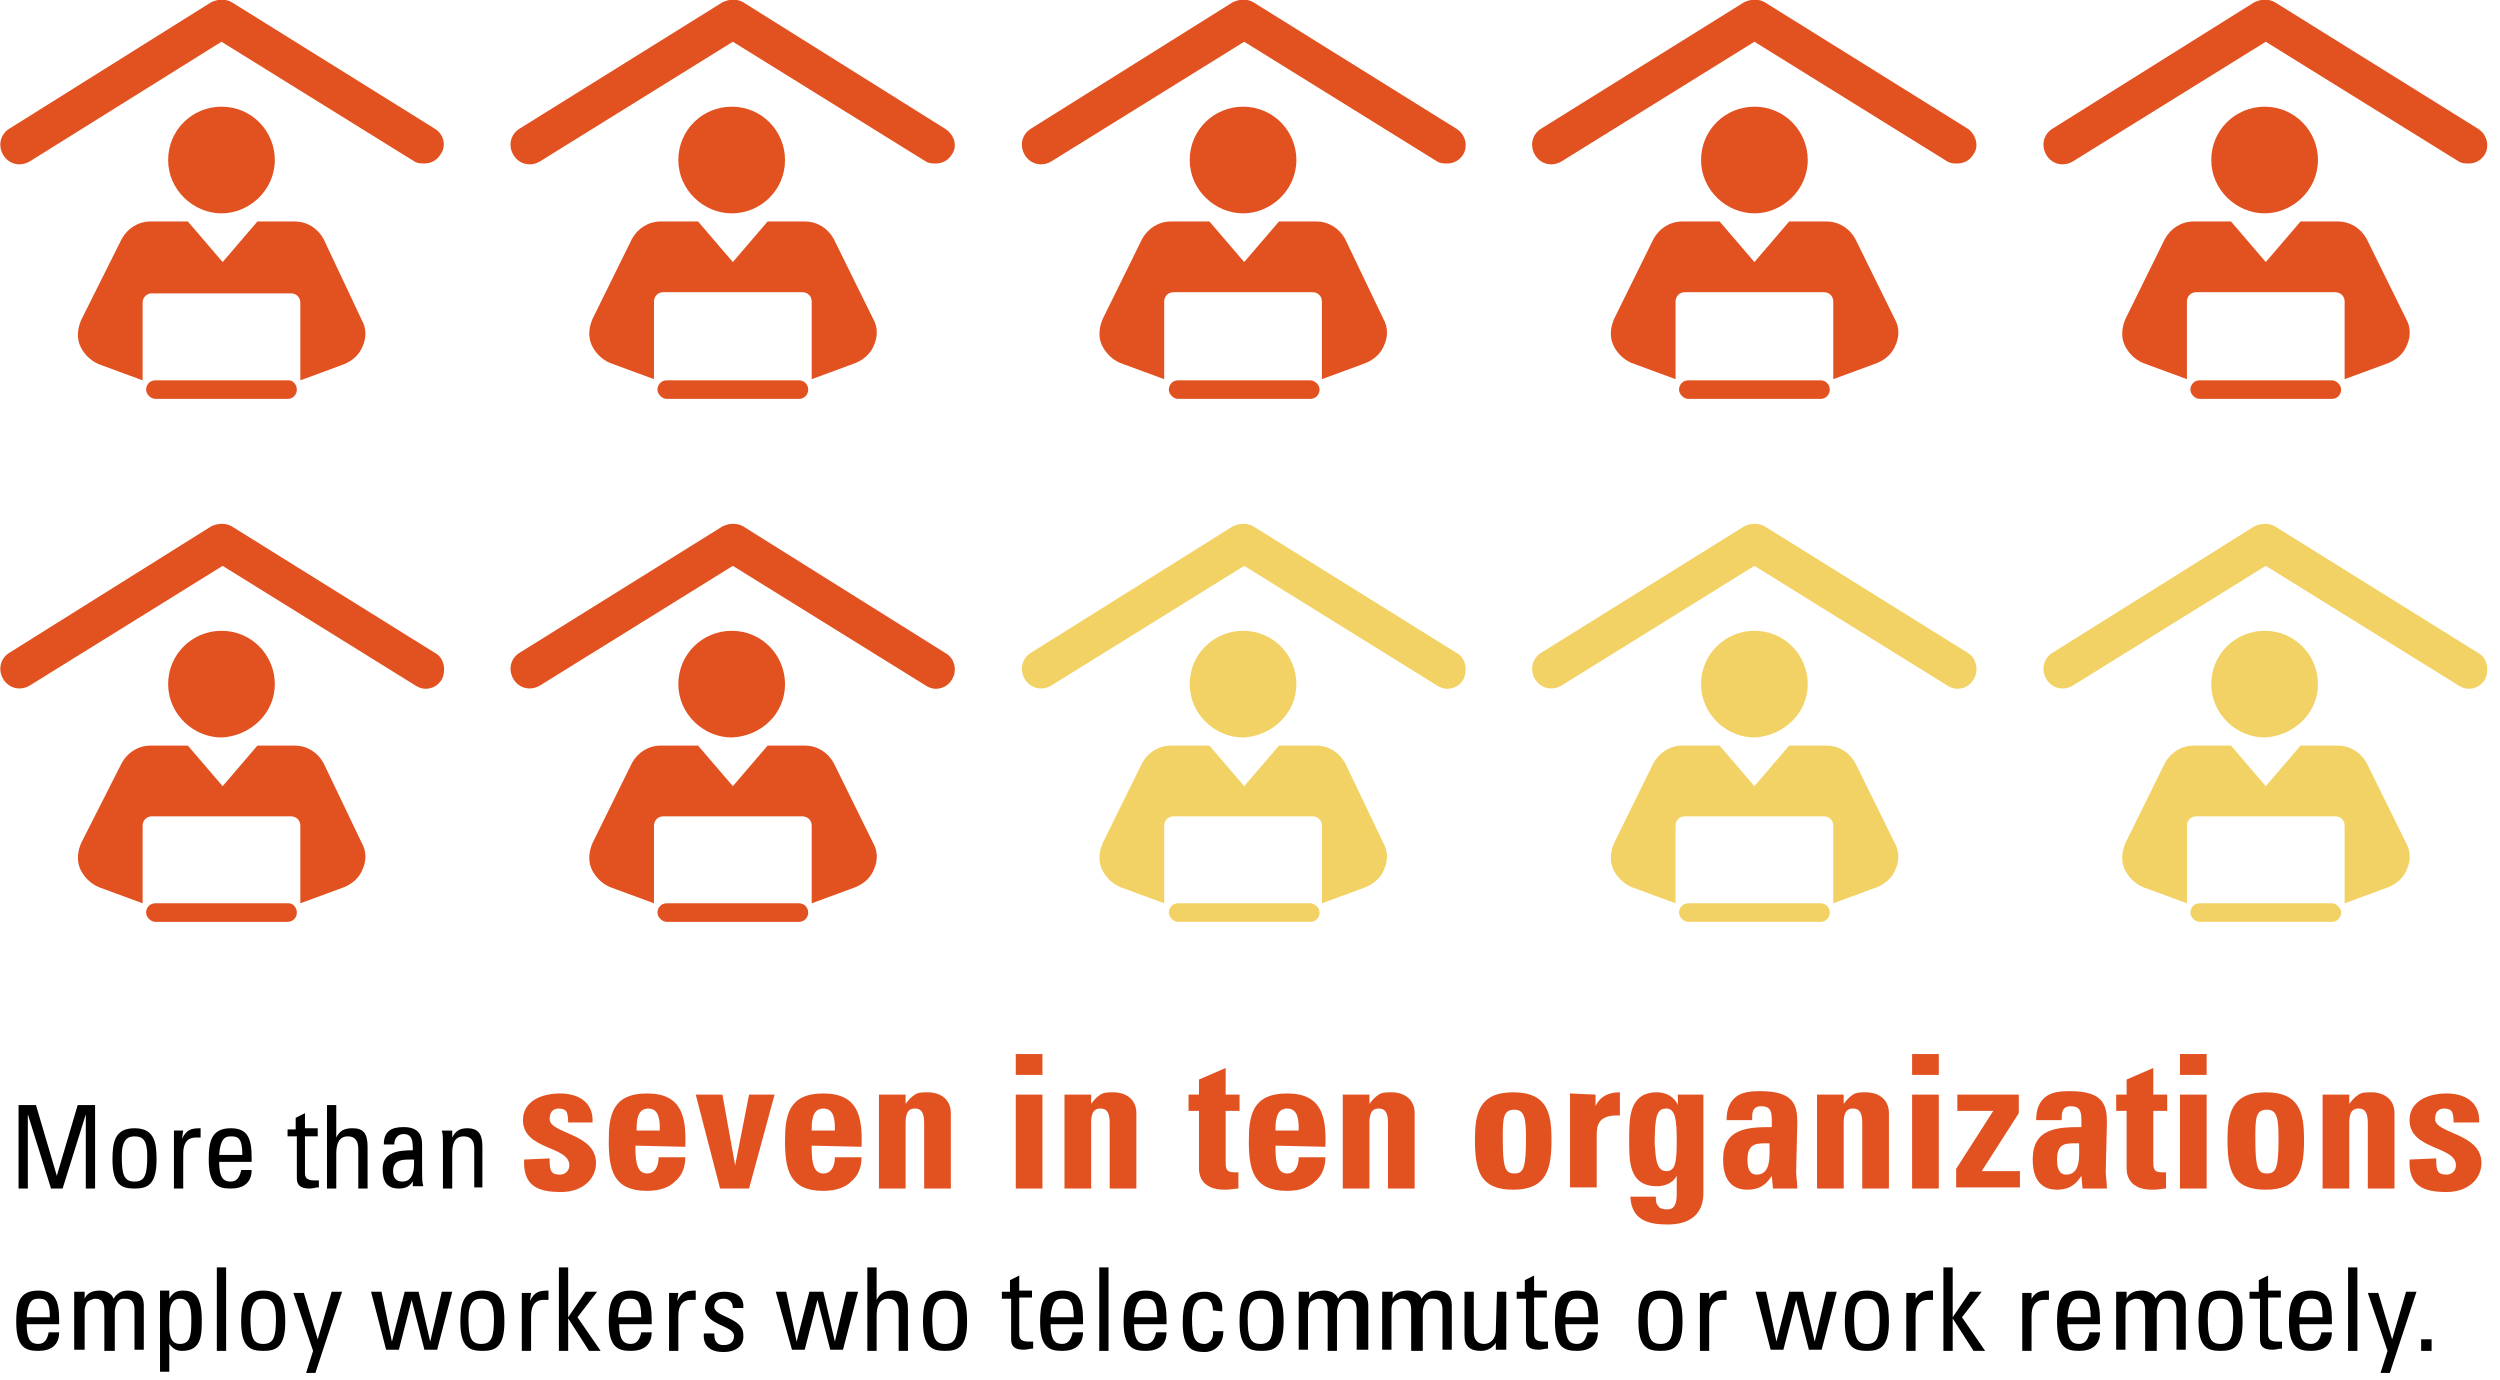 <?xml version="1.0" encoding="utf-8"?>
<!-- Generator: Adobe Illustrator 28.2.0, SVG Export Plug-In . SVG Version: 6.00 Build 0)  -->
<svg version="1.1" id="Layer_1" xmlns="http://www.w3.org/2000/svg" xmlns:xlink="http://www.w3.org/1999/xlink" x="0px" y="0px" viewBox="0 0 215.6 119" style="enable-background:new 0 0 215.6 119;" xml:space="preserve">
  <style type="text/css">
	.st0{clip-path:url(#SVGID_00000155105104426483890700000007394367147546568889_);fill:#E25120;}
	.st1{clip-path:url(#SVGID_00000018932745620787242680000005286576496083696038_);fill:#E25120;}
	.st2{fill:#E25120;}
	.st3{clip-path:url(#SVGID_00000052825490332917419160000017429368737844467359_);fill:#E25120;}
	.st4{clip-path:url(#SVGID_00000151529782562268877910000004139969682418875838_);fill:#E25120;}
	.st5{clip-path:url(#SVGID_00000049944625730738670340000018436889669940703638_);fill:#E25120;}
	.st6{clip-path:url(#SVGID_00000065758688680202993220000002706100132511703196_);fill:#E25120;}
	.st7{clip-path:url(#SVGID_00000020397494756355829660000018156895929114596756_);fill:#E25120;}
	.st8{clip-path:url(#SVGID_00000111880350137689658230000009296788712829361298_);fill:#E25120;}
	.st9{clip-path:url(#SVGID_00000016068353778618736170000008926702481149171359_);fill:#E25120;}
	.st10{clip-path:url(#SVGID_00000086674264791027098850000005479836283033467021_);fill:#E25120;}
	.st11{clip-path:url(#SVGID_00000168805729737103173370000016352205916416298650_);fill:#E25120;}
	.st12{clip-path:url(#SVGID_00000095324997005133802820000005567808195869357497_);fill:#E25120;}
	.st13{fill:#F2D264;}
	.st14{clip-path:url(#SVGID_00000117639995818977789020000000240079154046878376_);fill:#F2D264;}
	.st15{clip-path:url(#SVGID_00000001644188812802223080000003816667295351604127_);fill:#F2D264;}
</style>
  <g>
    <path d="M2.4,102.5H1.6v-7.2h1.5l1.8,6.1l0,0l1.8-6.1h1.5v7.2H7.4v-6.4l0,0l-2,6.4h-1l-2-6.4l0,0V102.5z" />
    <path d="M9.7,100c0-1.5,0.2-2.7,1.9-2.7s1.9,1.2,1.9,2.7c0,2.2-0.8,2.5-1.9,2.5S9.7,102.2,9.7,100z M12.7,99.7
		c0-1.4-0.4-1.7-1.1-1.7c-0.6,0-1.1,0.3-1.1,1.7c0,1.6,0.2,2.2,1.1,2.2S12.7,101.3,12.7,99.7z" />
    <path d="M15.7,98.2L15.7,98.2c0.4-0.8,0.8-0.9,1.6-0.9v0.8c-0.1,0-0.1,0-0.2,0s-0.1,0-0.2,0c-0.9,0-1.1,0.7-1.1,1.4v3H15v-5h0.8
		L15.7,98.2L15.7,98.2z" />
    <path d="M18.9,100.2c0,1.4,0.4,1.7,1,1.7s0.8-0.5,0.9-1h0.9c0,1.1-0.7,1.6-1.8,1.6c-1.1,0-1.9-0.3-1.9-2.5c0-1.5,0.2-2.7,1.9-2.7
		c1.4,0,1.8,0.8,1.8,2.5v0.4H18.9z M20.9,99.6c0-1.5-0.4-1.6-1-1.6c-0.5,0-0.9,0.2-1,1.6H20.9z" />
    <path d="M25.5,97.4v-1l0.8-0.4v1.3h1.1V98h-1.1v3.1c0,0.3,0,0.7,0.8,0.7c0.1,0,0.2,0,0.4,0v0.6c-0.3,0-0.5,0.1-0.8,0.1
		c-0.8,0-1.1-0.3-1.1-0.9V98h-0.8v-0.6H25.5z" />
    <path d="M30.9,102.5v-3.4c0-0.6-0.2-1.1-0.9-1.1c-0.8,0-1,0.7-1,1.5v3h-0.8v-7.2H29v2.8l0,0c0.3-0.6,0.7-0.8,1.4-0.8
		c0.9,0,1.3,0.4,1.3,1.6v3.6H30.9z" />
    <path d="M35.7,101.7L35.7,101.7c-0.3,0.6-0.7,0.8-1.3,0.8c-1.1,0-1.4-0.7-1.4-1.7c0-1.5,1.5-1.6,2.6-1.6c0-0.7,0-1.4-0.8-1.4
		c-0.5,0-0.8,0.4-0.8,0.9h-0.9c0-1.1,0.6-1.5,1.7-1.5c1.3,0,1.6,0.7,1.6,1.5v2.4c0,0.4,0,0.8,0.1,1.2h-0.9v-0.6H35.7z M33.9,101
		c0,0.5,0.2,0.9,0.8,0.9c0.5,0,1.1-0.3,1-1.9C34.9,100,33.9,99.9,33.9,101z" />
    <path d="M40.9,102.5V99c0-0.5-0.2-1-0.9-1c-0.9,0-1,0.8-1,1.5v3h-0.8v-4c0-0.3,0-0.7-0.1-1H39v0.6l0,0c0.3-0.6,0.7-0.8,1.3-0.8
		c1.1,0,1.3,0.7,1.3,1.6v3.5h-0.7V102.5z" />
  </g>
  <g>
    <path d="M2.3,114.2c0,1.4,0.4,1.7,1,1.7s0.8-0.5,0.9-1h0.9c0,1.1-0.7,1.6-1.8,1.6s-1.9-0.3-1.9-2.5c0-1.5,0.2-2.7,1.9-2.7
		c1.4,0,1.8,0.8,1.8,2.5v0.4H2.3z M4.3,113.6c0-1.5-0.4-1.6-1-1.6c-0.5,0-0.9,0.2-1,1.6H4.3z" />
    <path d="M9,116.5V113c0-0.5-0.1-1-0.8-1c-0.2,0-0.6,0.2-0.7,0.3c-0.1,0.2-0.2,0.5-0.2,0.7v3.4H6.4v-4c0-0.3,0-0.7,0-1h0.9v0.6l0,0
		c0.2-0.5,0.7-0.7,1.3-0.7c0.5,0,1,0.2,1.2,0.7c0.3-0.5,0.7-0.7,1.2-0.7s1.4,0.1,1.4,1.3v3.8h-0.8V113c0-0.5-0.1-1-0.8-1
		c-0.3,0-0.4,0-0.6,0.2c-0.2,0.2-0.3,0.7-0.3,0.9v3.4H9z" />
    <path d="M14.6,112L14.6,112c0.3-0.5,0.6-0.7,1.2-0.7c0.8,0,1.6,0.3,1.6,2.5c0,1.3,0,2.7-1.7,2.7c-0.5,0-0.8-0.2-1.1-0.6l0,0v2.4
		h-0.8v-7h0.8C14.6,111.3,14.6,112,14.6,112z M16.5,113.9c0-0.8,0-1.9-1-1.9s-0.9,1.4-0.9,2.2c0,0.7,0,1.7,0.9,1.7
		C16.4,115.9,16.5,115.2,16.5,113.9z" />
    <path d="M19.5,116.5h-0.8v-7.2h0.8V116.5z" />
    <path d="M20.8,114c0-1.5,0.2-2.7,1.9-2.7s1.9,1.2,1.9,2.7c0,2.2-0.8,2.5-1.9,2.5S20.8,116.2,20.8,114z M23.8,113.7
		c0-1.4-0.4-1.7-1.1-1.7c-0.6,0-1.1,0.3-1.1,1.7c0,1.6,0.2,2.2,1.1,2.2S23.8,115.3,23.8,113.7z" />
    <path d="M27.4,115.5L27.4,115.5l1.2-4.1h0.9l-2.3,7h-0.8l0.6-1.9l-1.7-5h0.9L27.4,115.5z" />
    <path d="M32,111.4h0.9l0.9,4.3l0,0l1.1-4.3h1.2l1,4.3l0,0l1-4.3H39l-1.3,5h-1.1l-1.1-4.3l0,0l-1.1,4.3h-1.1L32,111.4z" />
    <path d="M39.7,114c0-1.5,0.2-2.7,1.9-2.7s1.9,1.2,1.9,2.7c0,2.2-0.8,2.5-1.9,2.5S39.7,116.2,39.7,114z M42.6,113.7
		c0-1.4-0.4-1.7-1.1-1.7c-0.6,0-1.1,0.3-1.1,1.7c0,1.6,0.2,2.2,1.1,2.2S42.6,115.3,42.6,113.7z" />
    <path d="M45.7,112.2L45.7,112.2c0.4-0.8,0.8-0.9,1.6-0.9v0.8c-0.1,0-0.1,0-0.2,0c-0.1,0-0.1,0-0.2,0c-0.9,0-1.1,0.7-1.1,1.4v3H45
		v-5h0.8L45.7,112.2L45.7,112.2z" />
    <path d="M49,116.5h-0.8v-7.2H49v4.3l0,0l1.5-2.2h1l-1.7,2.2l2,2.9h-1l-1.8-2.8l0,0V116.5z" />
    <path d="M53.4,114.2c0,1.4,0.4,1.7,1,1.7s0.8-0.5,0.9-1h0.9c0,1.1-0.7,1.6-1.8,1.6s-1.9-0.3-1.9-2.5c0-1.5,0.2-2.7,1.9-2.7
		c1.4,0,1.8,0.8,1.8,2.5v0.4H53.4z M55.3,113.6c0-1.5-0.4-1.6-1-1.6c-0.5,0-0.9,0.2-1,1.6H55.3z" />
    <path d="M58.4,112.2L58.4,112.2c0.4-0.8,0.8-0.9,1.6-0.9v0.8c-0.1,0-0.1,0-0.2,0c-0.1,0-0.1,0-0.2,0c-0.9,0-1.1,0.7-1.1,1.4v3h-0.8
		v-5h0.8L58.4,112.2L58.4,112.2z" />
    <path d="M62.4,116.6c-1.1,0-1.8-0.5-1.7-1.6h0.9c0,0.3,0,1,0.8,1c0.5,0,0.9-0.2,0.9-0.8c0-0.9-2.5-0.9-2.5-2.4
		c0-0.5,0.3-1.4,1.7-1.4c0.9,0,1.7,0.4,1.6,1.4h-0.9c0-0.5-0.3-0.8-0.8-0.8c-0.4,0-0.8,0.2-0.8,0.7c0,0.9,2.5,0.9,2.5,2.4
		C64.2,116.1,63.4,116.6,62.4,116.6z" />
    <path d="M66.9,111.4h0.9l0.9,4.3l0,0l1.1-4.3H71l1,4.3l0,0l1-4.3h1l-1.3,5h-1.1l-1.1-4.3l0,0l-1.1,4.3h-1.1L66.9,111.4z" />
    <path d="M77.5,116.5v-3.4c0-0.6-0.2-1.1-0.9-1.1c-0.8,0-1,0.7-1,1.5v3h-0.8v-7.2h0.8v2.8l0,0c0.3-0.6,0.7-0.8,1.4-0.8
		c0.9,0,1.3,0.4,1.3,1.6v3.6H77.5z" />
    <path d="M79.6,114c0-1.5,0.2-2.7,1.9-2.7s1.9,1.2,1.9,2.7c0,2.2-0.8,2.5-1.9,2.5S79.6,116.2,79.6,114z M82.6,113.7
		c0-1.4-0.4-1.7-1.1-1.7c-0.6,0-1.1,0.3-1.1,1.7c0,1.6,0.2,2.2,1.1,2.2S82.6,115.3,82.6,113.7z" />
    <path d="M87.1,111.4v-1l0.8-0.4v1.3H89v0.6h-1.1v3.1c0,0.3,0,0.7,0.8,0.7c0.1,0,0.2,0,0.4,0v0.6c-0.3,0-0.5,0.1-0.8,0.1
		c-0.8,0-1.1-0.3-1.1-0.9V112h-0.8v-0.6H87.1z" />
    <path d="M90.6,114.2c0,1.4,0.4,1.7,1,1.7s0.8-0.5,0.9-1h0.9c0,1.1-0.7,1.6-1.8,1.6c-1.1,0-1.9-0.3-1.9-2.5c0-1.5,0.2-2.7,1.9-2.7
		c1.4,0,1.8,0.8,1.8,2.5v0.4H90.6z M92.6,113.6c0-1.5-0.4-1.6-1-1.6c-0.5,0-0.9,0.2-1,1.6H92.6z" />
    <path d="M95.6,116.5h-0.8v-7.2h0.8V116.5z" />
    <path d="M97.8,114.2c0,1.4,0.4,1.7,1,1.7s0.8-0.5,0.9-1h0.9c0,1.1-0.7,1.6-1.8,1.6c-1.1,0-1.9-0.3-1.9-2.5c0-1.5,0.2-2.7,1.9-2.7
		c1.4,0,1.8,0.8,1.8,2.5v0.4H97.8z M99.8,113.6c0-1.5-0.4-1.6-1-1.6c-0.5,0-0.9,0.2-1,1.6H99.8z" />
    <path d="M104.6,113c0-0.8-0.4-1-0.7-1c-0.6,0-1.1,0.3-1.1,1.7c0,1.6,0.2,2.2,1.1,2.2c0.2,0,0.8-0.2,0.7-1.1h0.9
		c0,1.4-1,1.8-1.6,1.8c-1.1,0-1.9-0.3-1.9-2.5c0-1.5,0.2-2.7,1.9-2.7c1,0,1.6,0.6,1.5,1.7L104.6,113L104.6,113z" />
    <path d="M106.9,114c0-1.5,0.2-2.7,1.9-2.7s1.9,1.2,1.9,2.7c0,2.2-0.8,2.5-1.9,2.5S106.9,116.2,106.9,114z M109.8,113.7
		c0-1.4-0.4-1.7-1.1-1.7c-0.6,0-1.1,0.3-1.1,1.7c0,1.6,0.2,2.2,1.1,2.2S109.8,115.3,109.8,113.7z" />
    <path d="M114.5,116.5V113c0-0.5-0.1-1-0.8-1c-0.2,0-0.6,0.2-0.7,0.3c-0.1,0.2-0.2,0.5-0.2,0.7v3.4H112v-4c0-0.3,0-0.7,0-1h0.9v0.6
		l0,0c0.2-0.5,0.7-0.7,1.3-0.7c0.5,0,1,0.2,1.2,0.7c0.3-0.5,0.7-0.7,1.2-0.7s1.4,0.1,1.4,1.3v3.8h-1V113c0-0.5-0.1-1-0.8-1
		c-0.3,0-0.4,0-0.6,0.2s-0.3,0.7-0.3,0.9v3.4H114.5z" />
    <path d="M121.7,116.5V113c0-0.5-0.1-1-0.8-1c-0.2,0-0.6,0.2-0.7,0.3c-0.2,0.2-0.2,0.5-0.2,0.7v3.4h-0.8v-4c0-0.3,0-0.7,0-1h0.9v0.6
		l0,0c0.2-0.5,0.7-0.7,1.3-0.7c0.5,0,1,0.2,1.2,0.7c0.3-0.5,0.7-0.7,1.2-0.7s1.4,0.1,1.4,1.3v3.8h-0.8V113c0-0.5-0.1-1-0.8-1
		c-0.3,0-0.4,0-0.6,0.2s-0.3,0.7-0.3,0.9v3.4H121.7z" />
    <path d="M129.1,111.4h0.8v4c0,0.4,0,0.7,0,1H129v-0.6l0,0c-0.3,0.5-0.8,0.7-1.3,0.7c-0.9,0-1.4-0.4-1.4-1.3v-3.8h0.8v3.5
		c0,0.6,0.3,1,0.9,1c0.4,0,1-0.3,1-1.2L129.1,111.4L129.1,111.4z" />
    <path d="M131.5,111.4v-1l0.8-0.4v1.3h1.1v0.6h-1.1v3.1c0,0.3,0,0.7,0.8,0.7c0.1,0,0.2,0,0.4,0v0.6c-0.3,0-0.5,0.1-0.8,0.1
		c-0.8,0-1.1-0.3-1.1-0.9V112h-0.8v-0.6H131.5z" />
    <path d="M135,114.2c0,1.4,0.4,1.7,1,1.7s0.8-0.5,0.9-1h0.9c0,1.1-0.7,1.6-1.8,1.6s-1.9-0.3-1.9-2.5c0-1.5,0.2-2.7,1.9-2.7
		c1.4,0,1.8,0.8,1.8,2.5v0.4H135z M137,113.6c0-1.5-0.4-1.6-1-1.6c-0.5,0-0.9,0.2-1,1.6H137z" />
    <path d="M141.3,114c0-1.5,0.2-2.7,1.9-2.7s1.9,1.2,1.9,2.7c0,2.2-0.8,2.5-1.9,2.5S141.3,116.2,141.3,114z M144.3,113.7
		c0-1.4-0.4-1.7-1.1-1.7c-0.6,0-1.1,0.3-1.1,1.7c0,1.6,0.2,2.2,1.1,2.2S144.3,115.3,144.3,113.7z" />
    <path d="M147.3,112.2L147.3,112.2c0.4-0.8,0.8-0.9,1.6-0.9v0.8c-0.1,0-0.2,0-0.2,0c-0.1,0-0.1,0-0.2,0c-0.9,0-1.1,0.7-1.1,1.4v3
		h-0.8v-5h0.8v0.7H147.3z" />
    <path d="M151.4,111.4h0.9l0.9,4.3l0,0l1.1-4.3h1.2l1,4.3l0,0l1-4.3h0.9l-1.3,5H156l-1.1-4.3l0,0l-1.1,4.3h-1.1L151.4,111.4z" />
    <path d="M159.1,114c0-1.5,0.2-2.7,1.9-2.7s1.9,1.2,1.9,2.7c0,2.2-0.8,2.5-1.9,2.5S159.1,116.2,159.1,114z M162.1,113.7
		c0-1.4-0.4-1.7-1.1-1.7s-1.1,0.3-1.1,1.7c0,1.6,0.2,2.2,1.1,2.2S162.1,115.3,162.1,113.7z" />
    <path d="M165.1,112.2L165.1,112.2c0.4-0.8,0.8-0.9,1.6-0.9v0.8c-0.1,0-0.1,0-0.2,0c-0.1,0-0.1,0-0.2,0c-0.9,0-1.1,0.7-1.1,1.4v3
		h-0.8v-5h0.8v0.7H165.1z" />
    <path d="M168.4,116.5h-0.8v-7.2h0.8v4.3l0,0l1.5-2.2h1l-1.7,2.2l2,2.9h-1l-1.8-2.8l0,0V116.5z" />
    <path d="M175.1,112.2L175.1,112.2c0.4-0.8,0.8-0.9,1.6-0.9v0.8c-0.1,0-0.1,0-0.2,0c-0.1,0-0.1,0-0.2,0c-0.9,0-1.1,0.7-1.1,1.4v3
		h-0.8v-5h0.8v0.7H175.1z" />
    <path d="M178.3,114.2c0,1.4,0.4,1.7,1,1.7s0.8-0.5,0.9-1h0.9c0,1.1-0.7,1.6-1.8,1.6s-1.9-0.3-1.9-2.5c0-1.5,0.2-2.7,1.9-2.7
		c1.4,0,1.8,0.8,1.8,2.5v0.4H178.3z M180.3,113.6c0-1.5-0.4-1.6-1-1.6c-0.5,0-0.9,0.2-1,1.6H180.3z" />
    <path d="M185,116.5V113c0-0.5-0.1-1-0.8-1c-0.2,0-0.6,0.2-0.7,0.3c-0.2,0.2-0.2,0.5-0.2,0.7v3.4h-0.8v-4c0-0.3,0-0.7,0-1h0.9v0.6
		l0,0c0.2-0.5,0.7-0.7,1.3-0.7c0.5,0,1,0.2,1.2,0.7c0.3-0.5,0.7-0.7,1.2-0.7s1.4,0.1,1.4,1.3v3.8h-0.8V113c0-0.5-0.1-1-0.8-1
		c-0.3,0-0.4,0-0.6,0.2c-0.2,0.2-0.3,0.7-0.3,0.9v3.4H185z" />
    <path d="M189.6,114c0-1.5,0.2-2.7,1.9-2.7s1.9,1.2,1.9,2.7c0,2.2-0.8,2.5-1.9,2.5S189.6,116.2,189.6,114z M192.6,113.7
		c0-1.4-0.4-1.7-1.1-1.7s-1.1,0.3-1.1,1.7c0,1.6,0.2,2.2,1.1,2.2S192.6,115.3,192.6,113.7z" />
    <path d="M194.8,111.4v-1l0.8-0.4v1.3h1.1v0.6h-1.1v3.1c0,0.3,0,0.7,0.8,0.7c0.1,0,0.2,0,0.4,0v0.6c-0.3,0-0.5,0.1-0.8,0.1
		c-0.8,0-1.1-0.3-1.1-0.9V112H194v-0.6H194.8z" />
    <path d="M198.3,114.2c0,1.4,0.4,1.7,1,1.7s0.8-0.5,0.9-1h0.9c0,1.1-0.7,1.6-1.8,1.6s-1.9-0.3-1.9-2.5c0-1.5,0.2-2.7,1.9-2.7
		c1.4,0,1.8,0.8,1.8,2.5v0.4H198.3z M200.3,113.6c0-1.5-0.4-1.6-1-1.6c-0.5,0-0.9,0.2-1,1.6H200.3z" />
    <path d="M203.3,116.5h-0.8v-7.2h0.8V116.5z" />
    <path d="M206.3,115.5L206.3,115.5l1.2-4.1h0.9l-2.3,7h-0.8l0.6-1.9l-1.7-5h0.9L206.3,115.5z" />
    <path d="M209.7,116.5h-0.9v-1h0.9V116.5z" />
  </g>
  <g>
    <g>
      <defs>
        <rect id="SVGID_1_" width="214.5" height="79.6" />
      </defs>
      <clipPath id="SVGID_00000090995592812146099810000006727212679619548035_">
        <use xlink:href="#SVGID_1_" style="overflow:visible;" />
      </clipPath>
      <path style="clip-path:url(#SVGID_00000090995592812146099810000006727212679619548035_);fill:#E25120;" d="M27.9,20.6
			c-0.5-0.9-1.4-1.5-2.5-1.5h-3.2l-3,3.5l-3-3.5H13c-1.1,0-2,0.6-2.5,1.5l-3.5,7c-0.3,0.7-0.4,1.5-0.1,2.2s0.9,1.3,1.6,1.6l3.8,1.4
			v-6.7c0-0.4,0.3-0.8,0.8-0.8h12c0.4,0,0.8,0.3,0.8,0.8v6.7l3.8-1.4c0.7-0.3,1.3-0.8,1.6-1.6c0.3-0.7,0.3-1.5-0.1-2.2L27.9,20.6z" />
    </g>
    <g>
      <defs>
        <rect id="SVGID_00000150065136270689484440000003031756240407998395_" width="214.5" height="79.6" />
      </defs>
      <clipPath id="SVGID_00000060744811835675206570000003492907445506333353_">
        <use xlink:href="#SVGID_00000150065136270689484440000003031756240407998395_" style="overflow:visible;" />
      </clipPath>
      <path style="clip-path:url(#SVGID_00000060744811835675206570000003492907445506333353_);fill:#E25120;" d="M37.5,11.1L20,0.2
			c-0.5-0.3-1.2-0.3-1.8,0L0.8,11.1c-0.8,0.5-1,1.5-0.5,2.3s1.5,1,2.3,0.5L19.1,3.6l16.6,10.3c0.3,0.2,0.6,0.2,0.9,0.2
			c0.6,0,1.1-0.3,1.4-0.8C38.5,12.6,38.3,11.6,37.5,11.1" />
    </g>
  </g>
  <path class="st2" d="M24.9,32.8H13.4c-0.5,0-0.8,0.4-0.8,0.8s0.4,0.8,0.8,0.8h11.4c0.5,0,0.8-0.4,0.8-0.8S25.3,32.8,24.9,32.8" />
  <path class="st2" d="M23.7,13.8c0-2.5-2-4.6-4.6-4.6c-2.5,0-4.6,2-4.6,4.6s2.2,4.6,4.6,4.6C21.5,18.4,23.7,16.4,23.7,13.8" />
  <g>
    <g>
      <defs>
        <rect id="SVGID_00000083803668140167219670000010556873041666126468_" width="214.5" height="79.6" />
      </defs>
      <clipPath id="SVGID_00000154384614289533280980000012910471983844758674_">
        <use xlink:href="#SVGID_00000083803668140167219670000010556873041666126468_" style="overflow:visible;" />
      </clipPath>
      <path style="clip-path:url(#SVGID_00000154384614289533280980000012910471983844758674_);fill:#E25120;" d="M71.9,20.6
			c-0.5-0.9-1.4-1.5-2.5-1.5h-3.2l-3,3.5l-3-3.5H57c-1.1,0-2,0.6-2.5,1.5l-3.4,6.9c-0.3,0.7-0.4,1.5-0.1,2.2
			c0.3,0.7,0.9,1.3,1.6,1.6l3.8,1.4V26c0-0.4,0.3-0.8,0.8-0.8h12c0.4,0,0.8,0.3,0.8,0.8v6.7l3.8-1.4c0.7-0.3,1.3-0.8,1.6-1.6
			c0.3-0.7,0.3-1.5-0.1-2.2L71.9,20.6z" />
    </g>
    <g>
      <defs>
        <rect id="SVGID_00000070818657981632908650000017283423810263717032_" width="214.5" height="79.6" />
      </defs>
      <clipPath id="SVGID_00000169549316993523935780000011621355805250282662_">
        <use xlink:href="#SVGID_00000070818657981632908650000017283423810263717032_" style="overflow:visible;" />
      </clipPath>
      <path style="clip-path:url(#SVGID_00000169549316993523935780000011621355805250282662_);fill:#E25120;" d="M81.5,11.1L64.1,0.2
			c-0.5-0.3-1.2-0.3-1.8,0L44.8,11.1c-0.8,0.5-1,1.5-0.5,2.3s1.5,1,2.3,0.5L63.2,3.6l16.6,10.3c0.3,0.2,0.6,0.2,0.9,0.2
			c0.6,0,1.1-0.3,1.4-0.8C82.6,12.6,82.3,11.6,81.5,11.1" />
    </g>
  </g>
  <path class="st2" d="M68.9,32.8H57.5c-0.5,0-0.8,0.4-0.8,0.8s0.4,0.8,0.8,0.8h11.4c0.5,0,0.8-0.4,0.8-0.8S69.4,32.8,68.9,32.8" />
  <path class="st2" d="M67.7,13.8c0-2.5-2-4.6-4.6-4.6c-2.5,0-4.6,2-4.6,4.6s2.2,4.6,4.6,4.6C65.6,18.4,67.7,16.4,67.7,13.8" />
  <g>
    <g>
      <defs>
        <rect id="SVGID_00000084514528565800907060000011697234068042781080_" width="214.5" height="79.6" />
      </defs>
      <clipPath id="SVGID_00000035512312823886036560000001548116199878068378_">
        <use xlink:href="#SVGID_00000084514528565800907060000011697234068042781080_" style="overflow:visible;" />
      </clipPath>
      <path style="clip-path:url(#SVGID_00000035512312823886036560000001548116199878068378_);fill:#E25120;" d="M116,20.6
			c-0.5-0.9-1.4-1.5-2.5-1.5h-3.2l-3,3.5l-3-3.5H101c-1.1,0-2,0.6-2.5,1.5l-3.4,6.9c-0.3,0.7-0.4,1.5-0.1,2.2s0.9,1.3,1.6,1.6
			l3.8,1.4V26c0-0.4,0.3-0.8,0.8-0.8h12c0.4,0,0.8,0.3,0.8,0.8v6.7l3.8-1.4c0.7-0.3,1.3-0.8,1.6-1.6c0.3-0.7,0.3-1.5-0.1-2.2
			L116,20.6z" />
    </g>
    <g>
      <defs>
        <rect id="SVGID_00000101065699353724065780000017174230895249989795_" width="214.5" height="79.6" />
      </defs>
      <clipPath id="SVGID_00000011726184698051466140000014158523662342818725_">
        <use xlink:href="#SVGID_00000101065699353724065780000017174230895249989795_" style="overflow:visible;" />
      </clipPath>
      <path style="clip-path:url(#SVGID_00000011726184698051466140000014158523662342818725_);fill:#E25120;" d="M125.6,11.1L108.1,0.2
			c-0.5-0.3-1.2-0.3-1.8,0L88.9,11.1c-0.8,0.5-1,1.5-0.5,2.3s1.5,1,2.3,0.5l16.6-10.3l16.6,10.3c0.3,0.2,0.6,0.2,0.9,0.2
			c0.6,0,1.1-0.3,1.4-0.8C126.6,12.6,126.4,11.6,125.6,11.1" />
    </g>
  </g>
  <path class="st2" d="M113,32.8h-11.4c-0.5,0-0.8,0.4-0.8,0.8s0.4,0.8,0.8,0.8H113c0.5,0,0.8-0.4,0.8-0.8S113.4,32.8,113,32.8" />
  <path class="st2" d="M111.8,13.8c0-2.5-2-4.6-4.6-4.6c-2.5,0-4.6,2-4.6,4.6s2.2,4.6,4.6,4.6C109.6,18.4,111.8,16.4,111.8,13.8" />
  <g>
    <g>
      <defs>
        <rect id="SVGID_00000061441994296886497290000012923417081127833780_" width="214.5" height="79.6" />
      </defs>
      <clipPath id="SVGID_00000032638410124365729130000010703333583880840884_">
        <use xlink:href="#SVGID_00000061441994296886497290000012923417081127833780_" style="overflow:visible;" />
      </clipPath>
      <path style="clip-path:url(#SVGID_00000032638410124365729130000010703333583880840884_);fill:#E25120;" d="M160,20.6
			c-0.5-0.9-1.4-1.5-2.5-1.5h-3.2l-3,3.5l-3-3.5h-3.2c-1.1,0-2,0.6-2.5,1.5l-3.4,6.9c-0.3,0.7-0.4,1.5-0.1,2.2
			c0.3,0.7,0.9,1.3,1.6,1.6l3.8,1.4V26c0-0.4,0.3-0.8,0.8-0.8h12c0.4,0,0.8,0.3,0.8,0.8v6.7l3.8-1.4c0.7-0.3,1.3-0.8,1.6-1.6
			c0.3-0.7,0.3-1.5-0.1-2.2L160,20.6z" />
    </g>
    <g>
      <defs>
        <rect id="SVGID_00000168095068925530404750000000571489715068995478_" width="214.5" height="79.6" />
      </defs>
      <clipPath id="SVGID_00000163036249226221619210000015391325778369966783_">
        <use xlink:href="#SVGID_00000168095068925530404750000000571489715068995478_" style="overflow:visible;" />
      </clipPath>
      <path style="clip-path:url(#SVGID_00000163036249226221619210000015391325778369966783_);fill:#E25120;" d="M169.7,11.1L152.2,0.2
			c-0.5-0.3-1.2-0.3-1.8,0l-17.5,10.9c-0.8,0.5-1,1.5-0.5,2.3s1.5,1,2.3,0.5l16.6-10.3l16.6,10.3c0.3,0.2,0.6,0.2,0.9,0.2
			c0.6,0,1.1-0.3,1.4-0.8C170.7,12.6,170.4,11.6,169.7,11.1" />
    </g>
  </g>
  <path class="st2" d="M157,32.8h-11.4c-0.5,0-0.8,0.4-0.8,0.8s0.4,0.8,0.8,0.8H157c0.5,0,0.8-0.4,0.8-0.8S157.5,32.8,157,32.8" />
  <path class="st2" d="M155.9,13.8c0-2.5-2-4.6-4.6-4.6c-2.5,0-4.6,2-4.6,4.6s2.2,4.6,4.6,4.6C153.7,18.4,155.9,16.4,155.9,13.8" />
  <g>
    <g>
      <defs>
        <rect id="SVGID_00000155842562042195253640000008721072369802816141_" width="214.5" height="79.6" />
      </defs>
      <clipPath id="SVGID_00000114784107771820967070000002895460154859108741_">
        <use xlink:href="#SVGID_00000155842562042195253640000008721072369802816141_" style="overflow:visible;" />
      </clipPath>
      <path style="clip-path:url(#SVGID_00000114784107771820967070000002895460154859108741_);fill:#E25120;" d="M204.1,20.6
			c-0.5-0.9-1.4-1.5-2.5-1.5h-3.2l-3,3.5l-3-3.5h-3.2c-1.1,0-2,0.6-2.5,1.5l-3.4,6.9c-0.3,0.7-0.4,1.5-0.1,2.2
			c0.3,0.7,0.9,1.3,1.6,1.6l3.8,1.4V26c0-0.4,0.3-0.8,0.8-0.8h12c0.4,0,0.8,0.3,0.8,0.8v6.7l3.8-1.4c0.7-0.3,1.3-0.8,1.6-1.6
			c0.3-0.7,0.3-1.5-0.1-2.2L204.1,20.6z" />
    </g>
    <g>
      <defs>
        <rect id="SVGID_00000128470321495369972500000013517194310249753278_" width="214.5" height="79.6" />
      </defs>
      <clipPath id="SVGID_00000154415792029203369920000003808309776090025136_">
        <use xlink:href="#SVGID_00000128470321495369972500000013517194310249753278_" style="overflow:visible;" />
      </clipPath>
      <path style="clip-path:url(#SVGID_00000154415792029203369920000003808309776090025136_);fill:#E25120;" d="M213.7,11.1L196.2,0.2
			c-0.5-0.3-1.2-0.3-1.8,0L177,11.1c-0.8,0.5-1,1.5-0.5,2.3s1.5,1,2.3,0.5l16.6-10.3L212,13.9c0.3,0.2,0.6,0.2,0.9,0.2
			c0.6,0,1.1-0.3,1.4-0.8C214.7,12.6,214.5,11.6,213.7,11.1" />
    </g>
  </g>
  <path class="st2" d="M201.1,32.8h-11.4c-0.5,0-0.8,0.4-0.8,0.8s0.4,0.8,0.8,0.8h11.4c0.5,0,0.8-0.4,0.8-0.8S201.5,32.8,201.1,32.8" />
  <path class="st2" d="M199.9,13.8c0-2.5-2-4.6-4.6-4.6c-2.5,0-4.6,2-4.6,4.6s2.2,4.6,4.6,4.6C197.7,18.4,199.9,16.4,199.9,13.8" />
  <g>
    <g>
      <defs>
        <rect id="SVGID_00000033326866420606974320000013870254267142508469_" width="214.5" height="79.6" />
      </defs>
      <clipPath id="SVGID_00000183213480156295566260000011116877589226292918_">
        <use xlink:href="#SVGID_00000033326866420606974320000013870254267142508469_" style="overflow:visible;" />
      </clipPath>
      <path style="clip-path:url(#SVGID_00000183213480156295566260000011116877589226292918_);fill:#E25120;" d="M27.9,65.8
			c-0.5-0.9-1.4-1.5-2.5-1.5h-3.2l-3,3.5l-3-3.5H13c-1.1,0-2,0.6-2.5,1.5L7,72.7c-0.3,0.7-0.4,1.5-0.1,2.2s0.9,1.3,1.6,1.6l3.8,1.4
			v-6.7c0-0.4,0.3-0.8,0.8-0.8h12c0.4,0,0.8,0.3,0.8,0.8v6.7l3.8-1.4c0.7-0.3,1.3-0.8,1.6-1.6c0.3-0.7,0.3-1.5-0.1-2.2L27.9,65.8z" />
    </g>
    <g>
      <defs>
        <rect id="SVGID_00000150792223888976402110000015602473184484015007_" width="214.5" height="79.6" />
      </defs>
      <clipPath id="SVGID_00000145018001506635636860000014474685860625484182_">
        <use xlink:href="#SVGID_00000150792223888976402110000015602473184484015007_" style="overflow:visible;" />
      </clipPath>
      <path style="clip-path:url(#SVGID_00000145018001506635636860000014474685860625484182_);fill:#E25120;" d="M37.5,56.3L20,45.4
			c-0.5-0.3-1.2-0.3-1.8,0L0.8,56.3c-0.8,0.5-1,1.5-0.5,2.3s1.5,1,2.3,0.5l16.6-10.3l16.6,10.3c0.3,0.2,0.6,0.3,0.9,0.3
			c0.6,0,1.1-0.3,1.4-0.8C38.5,57.8,38.3,56.7,37.5,56.3" />
    </g>
  </g>
  <path class="st2" d="M24.9,77.9H13.4c-0.5,0-0.8,0.4-0.8,0.8s0.4,0.8,0.8,0.8h11.4c0.5,0,0.8-0.4,0.8-0.8S25.3,77.9,24.9,77.9" />
  <path class="st2" d="M23.7,59c0-2.5-2-4.6-4.6-4.6c-2.5,0-4.6,2-4.6,4.6s2.2,4.6,4.6,4.6C21.5,63.5,23.7,61.6,23.7,59" />
  <path class="st2" d="M71.9,65.8c-0.5-0.9-1.4-1.5-2.5-1.5h-3.2l-3,3.5l-3-3.5H57c-1.1,0-2,0.6-2.5,1.5l-3.4,6.9
	c-0.3,0.7-0.4,1.5-0.1,2.2c0.3,0.7,0.9,1.3,1.6,1.6l3.8,1.4v-6.7c0-0.4,0.3-0.8,0.8-0.8h12c0.4,0,0.8,0.3,0.8,0.8v6.7l3.8-1.4
	c0.7-0.3,1.3-0.8,1.6-1.6c0.3-0.7,0.3-1.5-0.1-2.2L71.9,65.8z" />
  <path class="st2" d="M81.5,56.3L64.1,45.4c-0.5-0.3-1.2-0.3-1.8,0L44.8,56.3c-0.8,0.5-1,1.5-0.5,2.3s1.5,1,2.3,0.5l16.6-10.3
	l16.6,10.3c0.3,0.2,0.6,0.3,0.9,0.3c0.6,0,1.1-0.3,1.4-0.8C82.6,57.8,82.3,56.7,81.5,56.3" />
  <path class="st2" d="M68.9,77.9H57.5c-0.5,0-0.8,0.4-0.8,0.8s0.4,0.8,0.8,0.8h11.4c0.5,0,0.8-0.4,0.8-0.8S69.4,77.9,68.9,77.9" />
  <path class="st2" d="M67.7,59c0-2.5-2-4.6-4.6-4.6c-2.5,0-4.6,2-4.6,4.6s2.2,4.6,4.6,4.6C65.6,63.5,67.7,61.6,67.7,59" />
  <path class="st13" d="M116,65.8c-0.5-0.9-1.4-1.5-2.5-1.5h-3.2l-3,3.5l-3-3.5H101c-1.1,0-2,0.6-2.5,1.5l-3.4,6.9
	c-0.3,0.7-0.4,1.5-0.1,2.2s0.9,1.3,1.6,1.6l3.8,1.4v-6.7c0-0.4,0.3-0.8,0.8-0.8h12c0.4,0,0.8,0.3,0.8,0.8v6.7l3.8-1.4
	c0.7-0.3,1.3-0.8,1.6-1.6c0.3-0.7,0.3-1.5-0.1-2.2L116,65.8z" />
  <path class="st13" d="M125.6,56.3l-17.5-10.9c-0.5-0.3-1.2-0.3-1.8,0L88.9,56.3c-0.8,0.5-1,1.5-0.5,2.3s1.5,1,2.3,0.5l16.6-10.3
	l16.6,10.3c0.3,0.2,0.6,0.3,0.9,0.3c0.6,0,1.1-0.3,1.4-0.8C126.6,57.8,126.4,56.7,125.6,56.3" />
  <path class="st13" d="M113,77.9h-11.4c-0.5,0-0.8,0.4-0.8,0.8s0.4,0.8,0.8,0.8H113c0.5,0,0.8-0.4,0.8-0.8S113.4,77.9,113,77.9" />
  <path class="st13" d="M111.8,59c0-2.5-2-4.6-4.6-4.6c-2.5,0-4.6,2-4.6,4.6s2.2,4.6,4.6,4.6C109.6,63.5,111.8,61.6,111.8,59" />
  <path class="st13" d="M160,65.8c-0.5-0.9-1.4-1.5-2.5-1.5h-3.2l-3,3.5l-3-3.5h-3.2c-1.1,0-2,0.6-2.5,1.5l-3.4,6.9
	c-0.3,0.7-0.4,1.5-0.1,2.2c0.3,0.7,0.9,1.3,1.6,1.6l3.8,1.4v-6.7c0-0.4,0.3-0.8,0.8-0.8h12c0.4,0,0.8,0.3,0.8,0.8v6.7l3.8-1.4
	c0.7-0.3,1.3-0.8,1.6-1.6c0.3-0.7,0.3-1.5-0.1-2.2L160,65.8z" />
  <path class="st13" d="M169.7,56.3l-17.5-10.9c-0.5-0.3-1.2-0.3-1.8,0l-17.5,10.9c-0.8,0.5-1,1.5-0.5,2.3s1.5,1,2.3,0.5l16.6-10.3
	l16.6,10.3c0.3,0.2,0.6,0.3,0.9,0.3c0.6,0,1.1-0.3,1.4-0.8C170.7,57.8,170.4,56.7,169.7,56.3" />
  <path class="st13" d="M157,77.9h-11.4c-0.5,0-0.8,0.4-0.8,0.8s0.4,0.8,0.8,0.8H157c0.5,0,0.8-0.4,0.8-0.8S157.5,77.9,157,77.9" />
  <path class="st13" d="M155.9,59c0-2.5-2-4.6-4.6-4.6c-2.5,0-4.6,2-4.6,4.6s2.2,4.6,4.6,4.6C153.7,63.5,155.9,61.6,155.9,59" />
  <g>
    <g>
      <defs>
        <rect id="SVGID_00000063613785893718727180000000422587082734264499_" width="214.5" height="79.6" />
      </defs>
      <clipPath id="SVGID_00000025426611198983719590000008636495290322050962_">
        <use xlink:href="#SVGID_00000063613785893718727180000000422587082734264499_" style="overflow:visible;" />
      </clipPath>
      <path style="clip-path:url(#SVGID_00000025426611198983719590000008636495290322050962_);fill:#F2D264;" d="M204.1,65.8
			c-0.5-0.9-1.4-1.5-2.5-1.5h-3.2l-3,3.5l-3-3.5h-3.2c-1.1,0-2,0.6-2.5,1.5l-3.4,6.9c-0.3,0.7-0.4,1.5-0.1,2.2
			c0.3,0.7,0.9,1.3,1.6,1.6l3.8,1.4v-6.7c0-0.4,0.3-0.8,0.8-0.8h12c0.4,0,0.8,0.3,0.8,0.8v6.7l3.8-1.4c0.7-0.3,1.3-0.8,1.6-1.6
			c0.3-0.7,0.3-1.5-0.1-2.2L204.1,65.8z" />
    </g>
    <g>
      <defs>
        <rect id="SVGID_00000011030135514962408260000016635945607554750089_" width="214.5" height="79.6" />
      </defs>
      <clipPath id="SVGID_00000173877635052076629260000005815141373701847222_">
        <use xlink:href="#SVGID_00000011030135514962408260000016635945607554750089_" style="overflow:visible;" />
      </clipPath>
      <path style="clip-path:url(#SVGID_00000173877635052076629260000005815141373701847222_);fill:#F2D264;" d="M213.7,56.3
			l-17.5-10.9c-0.5-0.3-1.2-0.3-1.8,0L177,56.3c-0.8,0.5-1,1.5-0.5,2.3s1.5,1,2.3,0.5l16.6-10.3L212,59.1c0.3,0.2,0.6,0.3,0.9,0.3
			c0.6,0,1.1-0.3,1.4-0.8C214.7,57.8,214.5,56.7,213.7,56.3" />
    </g>
  </g>
  <path class="st13" d="M201.1,77.9h-11.4c-0.5,0-0.8,0.4-0.8,0.8s0.4,0.8,0.8,0.8h11.4c0.5,0,0.8-0.4,0.8-0.8S201.5,77.9,201.1,77.9" />
  <path class="st13" d="M199.9,59c0-2.5-2-4.6-4.6-4.6c-2.5,0-4.6,2-4.6,4.6s2.2,4.6,4.6,4.6C197.7,63.5,199.9,61.6,199.9,59" />
  <g>
    <path class="st2" d="M47.4,99.9c0,0.4,0,0.7,0.1,1s0.4,0.4,0.8,0.4s0.8-0.3,0.8-0.8c0-1.7-4-1.3-4-3.9c0-1.7,1.7-2.3,3.2-2.3
		s2.9,0.7,2.8,2.5H49c0-0.6-0.1-0.9-0.2-1c-0.1-0.1-0.3-0.2-0.6-0.2c-0.5,0-0.8,0.3-0.8,0.9c0,1.3,4,1.2,4,3.8c0,1.4-1.2,2.5-3,2.5
		c-2,0-3.3-0.5-3.2-2.8L47.4,99.9L47.4,99.9z" />
    <path class="st2" d="M54.8,98.8c0,1,0,2.4,1,2.4c0.8,0,1-0.8,1-1.4h2.3c0,0.9-0.3,1.6-0.9,2.1c-0.5,0.5-1.3,0.8-2.4,0.8
		c-2.9,0-3.3-1.8-3.3-4.3c0-2.2,0.3-4.1,3.3-4.1s3.4,2,3.3,4.6L54.8,98.8L54.8,98.8z M56.9,97.5c0-0.8,0-1.9-1-1.9s-1,1.2-1,1.9
		H56.9z" />
    <path class="st2" d="M60,94.4h2.3l1.1,6.1l0,0l1.2-6.1h2.2l-2.2,8.1h-2.5L60,94.4z" />
    <path class="st2" d="M70,98.8c0,1,0,2.4,1,2.4c0.8,0,1-0.8,1-1.4h2.3c0,0.9-0.3,1.6-0.9,2.1c-0.5,0.5-1.3,0.8-2.4,0.8
		c-2.9,0-3.3-1.8-3.3-4.3c0-2.2,0.3-4.1,3.3-4.1s3.4,2,3.3,4.6L70,98.8L70,98.8z M72,97.5c0-0.8,0-1.9-1-1.9s-1,1.2-1,1.9H72z" />
    <path class="st2" d="M78.1,95.2L78.1,95.2c0.3-0.4,0.5-0.6,0.8-0.8c0.3-0.2,0.7-0.2,1.1-0.2c1.1,0,2,0.6,2,1.8v6.5h-2.3v-5.6
		c0-0.7-0.1-1.3-0.8-1.3s-0.8,0.6-0.8,1.3v5.6h-2.3v-8.1h2.3C78.1,94.4,78.1,95.2,78.1,95.2z" />
    <path class="st2" d="M89.9,90.9v1.8h-2.3v-1.8H89.9z M89.9,102.5h-2.3v-8.1h2.3V102.5z" />
    <path class="st2" d="M94.1,95.2L94.1,95.2c0.3-0.4,0.5-0.6,0.8-0.8c0.3-0.2,0.7-0.2,1.1-0.2c1.1,0,2,0.6,2,1.8v6.5h-2.3v-5.6
		c0-0.7-0.1-1.3-0.8-1.3s-0.8,0.6-0.8,1.3v5.6h-2.3v-8.1h2.3C94.1,94.4,94.1,95.2,94.1,95.2z" />
    <path class="st2" d="M102.5,94.4h0.9v-1.3l2.3-1v2.3h1.2v1.4h-1.2v4.3c0,0.6,0,1,0.7,1c0.1,0,0.3,0,0.4,0v1.4
		c-0.3,0-0.6,0.1-1.2,0.1c-2,0-2.2-1.3-2.2-1.8v-5h-0.9C102.5,95.8,102.5,94.4,102.5,94.4z" />
    <path class="st2" d="M110,98.8c0,1,0,2.4,1,2.4c0.8,0,1-0.8,1-1.4h2.3c0,0.9-0.3,1.6-0.9,2.1c-0.5,0.5-1.3,0.8-2.4,0.8
		c-2.9,0-3.3-1.8-3.3-4.3c0-2.2,0.3-4.1,3.3-4.1s3.4,2,3.3,4.6L110,98.8L110,98.8z M112,97.5c0-0.8,0-1.9-1-1.9s-1,1.2-1,1.9H112z" />
    <path class="st2" d="M118.1,95.2L118.1,95.2c0.3-0.4,0.5-0.6,0.8-0.8c0.3-0.2,0.7-0.2,1.1-0.2c1.1,0,2,0.6,2,1.8v6.5h-2.3v-5.6
		c0-0.7-0.1-1.3-0.8-1.3c-0.7,0-0.8,0.6-0.8,1.3v5.6h-2.3v-8.1h2.3C118.1,94.4,118.1,95.2,118.1,95.2z" />
    <path class="st2" d="M127.2,98.3c0-2.2,0.3-4.1,3.3-4.1s3.3,1.9,3.3,4.1c0,2.5-0.4,4.3-3.3,4.3S127.2,100.9,127.2,98.3z
		 M131.6,98.2c0-1.7-0.1-2.5-1-2.5c-1,0-1,0.8-1,2.5c0,2.5,0.2,3,1,3S131.6,100.7,131.6,98.2z" />
    <path class="st2" d="M137.6,94.4v1l0,0c0.4-0.9,1.2-1.2,2.1-1.2v2c-2-0.1-2,1-2,1.8v4.4h-2.3v-8.1L137.6,94.4L137.6,94.4z" />
    <path class="st2" d="M146.9,94.4v8.4c0,0.6,0,2.8-3.1,2.8c-1.7,0-3.1-0.4-3.2-2.4h2.2c0,0.3,0,0.6,0.2,0.8c0.1,0.2,0.4,0.3,0.8,0.3
		c0.6,0,0.8-0.5,0.8-1.3v-1.6l0,0c-0.3,0.6-1,0.9-1.7,0.9c-2.5,0-2.4-2.3-2.4-4.1c0-1.8,0-4,2.4-4c0.8,0,1.5,0.4,1.8,1.1l0,0v-0.9
		C144.7,94.4,146.9,94.4,146.9,94.4z M143.7,101c0.8,0,0.9-0.8,0.9-2.6c0-1.8-0.1-2.8-0.9-2.8c-0.8,0-1,0.6-1,3.1
		C142.8,99.4,142.7,101,143.7,101z" />
    <path class="st2" d="M154.9,101c0,0.5,0.1,1,0.1,1.5h-2.1l-0.1-1.1l0,0c-0.5,0.8-1.1,1.2-2.1,1.2c-1.6,0-2.1-1.2-2.1-2.6
		c0-2.7,2.1-2.8,4.2-2.8v-0.6c0-0.7-0.1-1.2-0.9-1.2c-0.8,0-0.8,0.6-0.8,1.2h-2.2c0-1,0.3-1.6,0.8-2s1.2-0.5,2.1-0.5
		c2.9,0,3.2,1.2,3.2,2.7L154.9,101L154.9,101z M150.7,100c0,0.6,0.1,1.3,0.8,1.3c1.3,0,1.1-1.8,1.1-2.7
		C151.6,98.6,150.7,98.5,150.7,100z" />
    <path class="st2" d="M159,95.2L159,95.2c0.3-0.4,0.5-0.6,0.8-0.8c0.3-0.2,0.7-0.2,1.1-0.2c1.1,0,2,0.6,2,1.8v6.5h-2.3v-5.6
		c0-0.7-0.1-1.3-0.8-1.3s-0.8,0.6-0.8,1.3v5.6h-2.3v-8.1h2.3V95.2z" />
    <path class="st2" d="M167.2,90.9v1.8h-2.3v-1.8H167.2z M167.2,102.5h-2.3v-8.1h2.3V102.5z" />
    <path class="st2" d="M174.1,96l-3.2,5h3.3v1.4h-5.5v-1.6l3.2-5h-3.1v-1.4h5.3V96z" />
    <path class="st2" d="M181.6,101c0,0.5,0.1,1,0.1,1.5h-2.1l-0.1-1.1l0,0c-0.5,0.8-1.1,1.2-2.1,1.2c-1.6,0-2.1-1.2-2.1-2.6
		c0-2.7,2.1-2.8,4.2-2.8v-0.6c0-0.7-0.1-1.2-0.9-1.2c-0.8,0-0.8,0.6-0.8,1.2h-2.2c0-1,0.3-1.6,0.8-2s1.2-0.5,2.1-0.5
		c2.9,0,3.2,1.2,3.2,2.7L181.6,101L181.6,101z M177.4,100c0,0.6,0.1,1.3,0.8,1.3c1.3,0,1.1-1.8,1.1-2.7
		C178.2,98.6,177.4,98.5,177.4,100z" />
    <path class="st2" d="M182.5,94.4h0.9v-1.3l2.3-1v2.3h1.2v1.4h-1.2v4.3c0,0.6,0,1,0.7,1c0.1,0,0.3,0,0.4,0v1.4
		c-0.3,0-0.6,0.1-1.2,0.1c-2,0-2.2-1.3-2.2-1.8v-5h-0.9V94.4z" />
    <path class="st2" d="M190.3,90.9v1.8H188v-1.8H190.3z M190.3,102.5H188v-8.1h2.3V102.5z" />
    <path class="st2" d="M192.1,98.3c0-2.2,0.3-4.1,3.3-4.1s3.3,1.9,3.3,4.1c0,2.5-0.4,4.3-3.3,4.3S192.1,100.9,192.1,98.3z
		 M196.5,98.2c0-1.7-0.1-2.5-1-2.5c-1,0-1,0.8-1,2.5c0,2.5,0.2,3,1,3S196.5,100.7,196.5,98.2z" />
    <path class="st2" d="M202.6,95.2L202.6,95.2c0.3-0.4,0.5-0.6,0.8-0.8c0.3-0.2,0.7-0.2,1.1-0.2c1.1,0,2,0.6,2,1.8v6.5h-2.3v-5.6
		c0-0.7-0.1-1.3-0.8-1.3s-0.8,0.6-0.8,1.3v5.6h-2.3v-8.1h2.3V95.2z" />
    <path class="st2" d="M210.1,99.9c0,0.4,0,0.7,0.1,1s0.4,0.4,0.8,0.4s0.8-0.3,0.8-0.8c0-1.7-4-1.3-4-3.9c0-1.7,1.7-2.3,3.2-2.3
		s2.9,0.7,2.8,2.5h-2.2c0-0.6-0.1-0.9-0.2-1c-0.1-0.1-0.3-0.2-0.6-0.2c-0.5,0-0.8,0.3-0.8,0.9c0,1.3,4,1.2,4,3.8
		c0,1.4-1.2,2.5-3,2.5c-2,0-3.3-0.5-3.2-2.8L210.1,99.9L210.1,99.9z" />
  </g>
</svg>